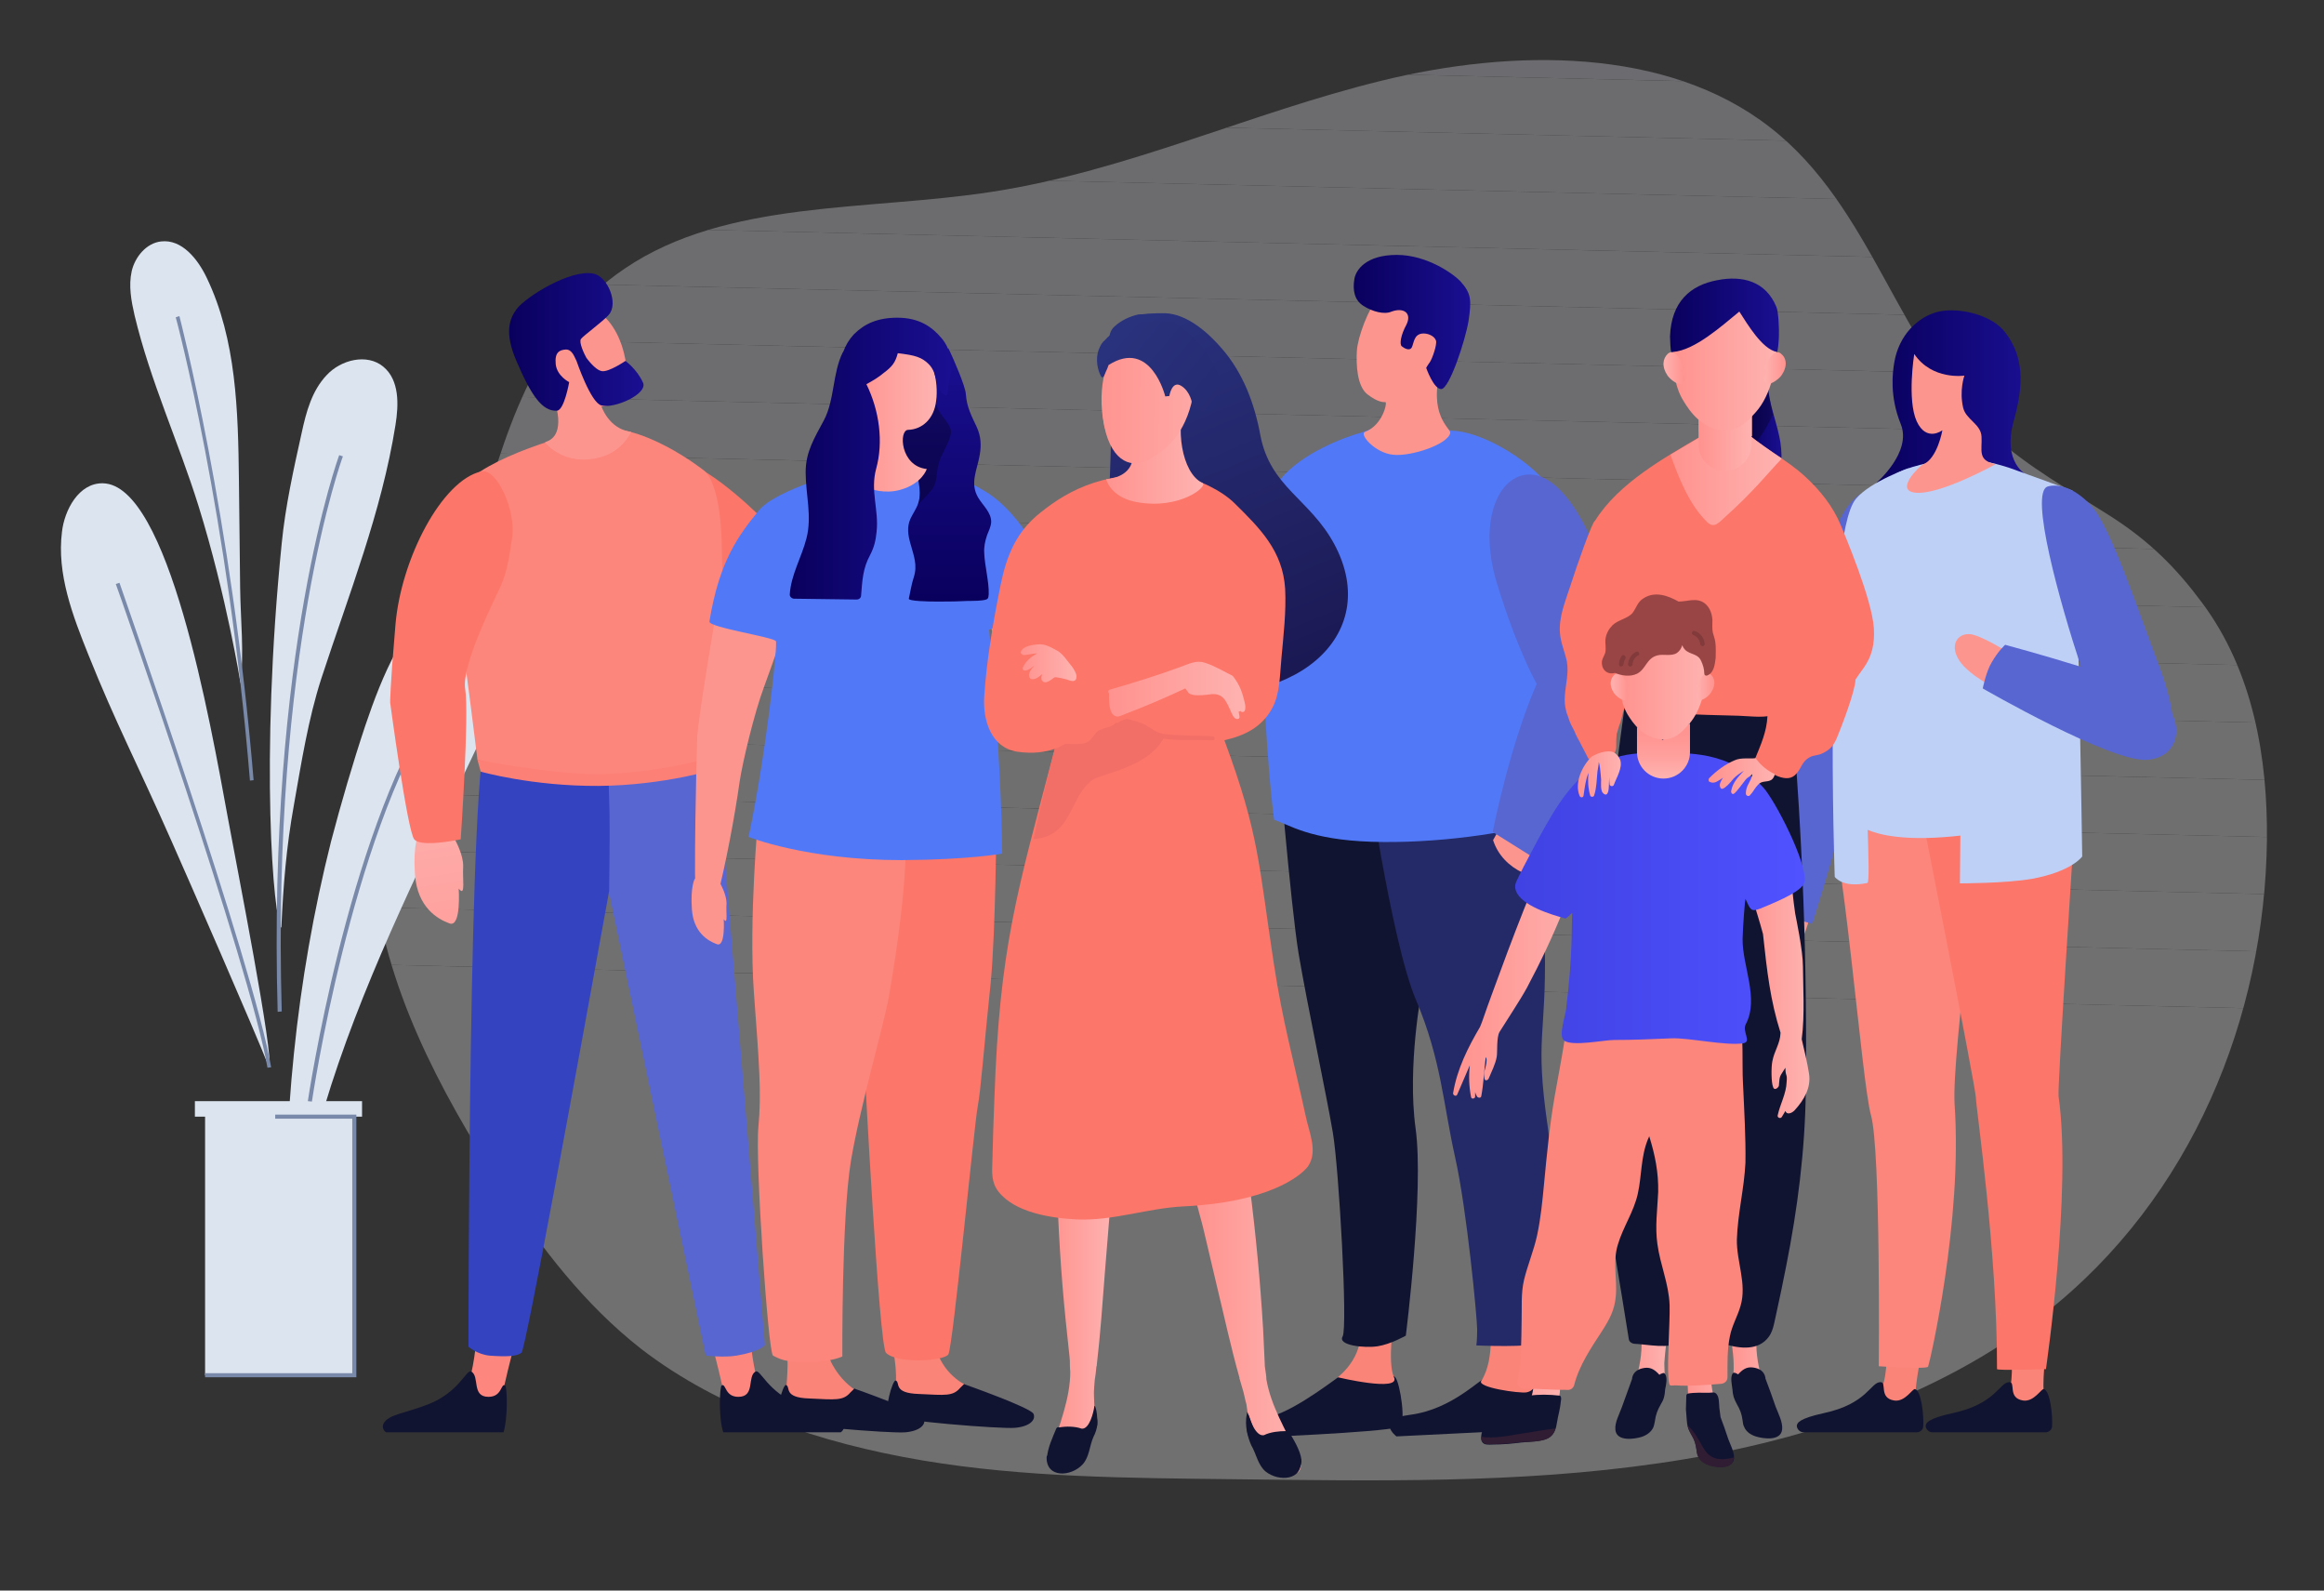 <?xml version="1.0" encoding="utf-8"?>
<!-- Generator: Adobe Illustrator 25.2.3, SVG Export Plug-In . SVG Version: 6.00 Build 0)  -->
<svg version="1.1" id="Layer_1" xmlns="http://www.w3.org/2000/svg" xmlns:xlink="http://www.w3.org/1999/xlink" x="0px" y="0px"
	 viewBox="0 0 570 390" style="enable-background:new 0 0 570 390;" xml:space="preserve">
<rect x="0" y="0" width="570" height="390" fill="#333333" stroke="none"/>
<style type="text/css">
	.st0{opacity:0.3;}
	.st1{clip-path:url(#SVGID_2_);fill:#F0EFFB;}
	.st2{clip-path:url(#SVGID_2_);fill:#F1F0FB;}
	.st3{clip-path:url(#SVGID_2_);fill:#F2F1FB;}
	.st4{clip-path:url(#SVGID_2_);fill:#F3F2FB;}
	.st5{clip-path:url(#SVGID_2_);fill:#F4F3FC;}
	.st6{clip-path:url(#SVGID_2_);fill:#F5F4FC;}
	.st7{clip-path:url(#SVGID_2_);fill:#F6F5FC;}
	.st8{clip-path:url(#SVGID_2_);fill:#F7F6FD;}
	.st9{clip-path:url(#SVGID_2_);fill:#F8F7FD;}
	.st10{clip-path:url(#SVGID_2_);fill:#F9F8FD;}
	.st11{clip-path:url(#SVGID_2_);fill:#FAF9FD;}
	.st12{clip-path:url(#SVGID_2_);fill:#FAFAFE;}
	.st13{clip-path:url(#SVGID_2_);fill:#FBFBFE;}
	.st14{clip-path:url(#SVGID_2_);fill:#FCFCFE;}
	.st15{clip-path:url(#SVGID_2_);fill:#FDFDFE;}
	.st16{clip-path:url(#SVGID_2_);fill:#FEFEFF;}
	.st17{clip-path:url(#SVGID_2_);fill:#FFFFFF;}
	.st18{fill:#DCE4EF;}
	.st19{fill:#7989AA;}
	.st20{fill:#FD877E;}
	.st21{fill:#FC7669;}
	.st22{fill:#5866D2;}
	.st23{fill:#111431;}
	.st24{fill:#3444C1;}
	.st25{fill:#FC857C;}
	.st26{fill:#FD958F;}
	.st27{fill:#FD8076;}
	.st28{fill:url(#SVGID_3_);}
	.st29{fill:url(#SVGID_4_);}
	.st30{fill:#FB8479;}
	.st31{fill:#5179F7;}
	.st32{fill:url(#SVGID_5_);}
	.st33{fill:url(#SVGID_6_);}
	.st34{fill:url(#SVGID_7_);}
	.st35{fill:#242A67;}
	.st36{fill:url(#SVGID_8_);}
	.st37{fill:url(#SVGID_9_);}
	.st38{fill:url(#SVGID_10_);}
	.st39{fill:url(#SVGID_11_);}
	.st40{fill:url(#SVGID_12_);}
	.st41{fill:#F26F68;}
	.st42{fill:url(#SVGID_13_);}
	.st43{fill:url(#SVGID_14_);}
	.st44{fill:url(#SVGID_15_);}
	.st45{fill:url(#SVGID_16_);}
	.st46{fill:url(#SVGID_17_);}
	.st47{fill:#BFD0F6;}
	.st48{fill:url(#SVGID_18_);}
	.st49{fill:url(#SVGID_19_);}
	.st50{fill:url(#SVGID_20_);}
	.st51{fill:url(#SVGID_21_);}
	.st52{fill:url(#SVGID_22_);}
	.st53{fill:url(#SVGID_23_);}
	.st54{fill:url(#SVGID_24_);}
	.st55{fill:url(#SVGID_25_);}
	.st56{fill:url(#SVGID_26_);}
	.st57{fill:url(#SVGID_27_);}
	.st58{fill:url(#SVGID_28_);}
	.st59{fill:url(#SVGID_29_);}
	.st60{fill:url(#SVGID_30_);}
	.st61{fill:#9A4545;}
	.st62{fill:#823A3A;}
	.st63{fill:url(#SVGID_31_);}
	.st64{fill:url(#SVGID_32_);}
	.st65{fill:url(#SVGID_33_);}
	.st66{fill:url(#SVGID_34_);}
	.st67{fill:url(#SVGID_35_);}
	.st68{fill:url(#SVGID_36_);}
	.st69{fill:url(#SVGID_37_);}
	.st70{fill:url(#SVGID_38_);}
	.st71{fill:#301C33;}
</style>
<g>
	<g class="st0">
		<defs>
			<path id="SVGID_1_" class="st0" d="M123.4,291.7c-1.2-1.8-2.4-3.7-3.5-5.6c-14.7-23.5-27.6-49.5-28.6-76.8
				c-0.3-7.9-0.2-17.3,2.8-24.8c2.2-5.6,6.7-10.7,9.5-16.2c6-11.9,9.6-24.6,13.2-37.3c6.8-23.6,13.7-49.9,36.5-65.2
				c25-16.9,59.4-14,90.2-18.8c32.9-5.1,63.1-19.3,95.3-27.2s70-8.3,95.3,11.4c25.4,19.7,31.2,54,54.7,75.5
				c8.7,7.9,19.2,13.7,29.2,20.1c9.3,6,15.8,12.5,22.1,21c12.6,16.9,16.1,38.2,15.9,58.2c-0.5,43.3-18.3,87.7-54.5,116.1
				c-26.3,20.6-60.4,31.8-94.8,36.7c-34.4,5-69.4,4.3-104.3,3.9c-25.5-0.3-51.1-0.4-76.1-4.6s-49.8-12.5-69.1-27.4
				C143.4,319.9,132.8,306,123.4,291.7z"/>
		</defs>
		<clipPath id="SVGID_2_">
			<use xlink:href="#SVGID_1_"  style="overflow:visible;"/>
		</clipPath>
		<polygon class="st1" points="636.1,25.1 53.4,11.5 636.1,11.5 		"/>
		<polygon class="st2" points="636.1,39.1 33.7,25.1 34.1,11.5 53.4,11.5 636.1,25.1 		"/>
		<polygon class="st3" points="636.1,53.1 33.3,39.1 33.7,25.1 636.1,39.1 		"/>
		<polygon class="st4" points="636.1,67.1 32.9,53.1 33.3,39.1 636.1,53.1 		"/>
		<polygon class="st5" points="636.1,81.1 32.5,67.1 32.9,53.1 636.1,67.1 		"/>
		<polygon class="st6" points="636.1,95.1 32.1,81.1 32.5,67.1 636.1,81.1 		"/>
		<polygon class="st7" points="636.1,109.1 31.7,95.1 32.1,81.1 636.1,95.1 		"/>
		<polygon class="st8" points="636.1,123.1 31.3,109.1 31.7,95.1 636.1,109.1 		"/>
		<polygon class="st9" points="636.1,137.1 30.9,123.1 31.3,109.1 636.1,123.1 		"/>
		<polygon class="st10" points="636.1,151.1 30.5,137 30.9,123.1 636.1,137.1 		"/>
		<polygon class="st11" points="636.1,165.1 30.1,151 30.5,137 636.1,151.1 		"/>
		<polygon class="st12" points="636.1,179.1 29.7,165 30.1,151 636.1,165.1 		"/>
		<polygon class="st13" points="636.1,193.1 29.3,179 29.7,165 636.1,179.1 		"/>
		<polygon class="st14" points="636.1,207.1 28.9,193 29.3,179 636.1,193.1 		"/>
		<polygon class="st15" points="636.1,221.1 28.5,207 28.9,193 636.1,207.1 		"/>
		<polygon class="st16" points="636.1,235.2 28.1,221 28.5,207 636.1,221.1 		"/>
		<polygon class="st17" points="636.1,249.2 27.7,235 28.1,221 636.1,235.2 		"/>
		<polygon class="st17" points="636.1,348.2 635.7,363.6 25.3,363.6 25.3,320 27.7,235 636.1,249.2 		"/>
	</g>
</g>
<g>
	<g>
		<g>
			<path class="st18" d="M74,106.1c1.1-5.1,2.5-10.3,6.1-14.1c3.5-3.8,9.9-5.4,13.9-2.1c4,3.3,3.8,9.3,3,14.3
				c-3.4,21.4-11.5,41.7-18.2,62.2c-3.2,9.9-4.9,20.7-6.7,30.9c-1.9,10.5-2.6,19.7-3.1,30.2c-1.9-2.1-5.3-40.7,0.1-94.3
				C70,124.1,72,115.1,74,106.1z"/>
			<path class="st18" d="M89.6,177.9c4.2-12.4,9.5-25.3,19.9-33.2c4-3.1,9.5-5.3,14.1-3.2c4.1,1.9,6.1,6.9,5.8,11.4
				c-0.2,4.5-2.2,8.7-4.1,12.8c-5,10.5-10,21-15,31.5c-13.1,27.7-26.4,55.6-33.8,85.4c-2.1,8.3-2.9,16.7-4.8,25
				c-3.5-0.8-1.5-19.8-1.4-23.3c0.3-8.7,0.9-17.4,1.8-26.1c1.8-17.5,4.8-34.8,9.1-51.9C83.7,196.8,86.5,187.2,89.6,177.9z"/>
			<path class="st18" d="M55.9,200.6c-4.4-24-14.6-81.9-30.7-82.1c-5.9-0.1-9.4,6.6-10,11.9c-1.3,10.3,2.6,20.5,6.5,30.2
				c6.6,16.5,12,26.7,20.4,45.7c4,9,20.1,45.8,23.9,55.4C67.3,259.2,58,212.1,55.9,200.6z"/>
			<path class="st18" d="M58.6,117.7c-0.2-16.9-0.6-34.4-7.9-49.6c-2.2-4.6-6.1-9.5-11.2-8.9c-3.6,0.4-6.4,3.8-7.2,7.3
				c-0.8,3.6-0.1,7.3,0.7,10.8c3.9,16.3,10.7,30.8,15.7,46.8c6.9,22.2,10.3,43.5,10.3,43.5c0.9-7.5,0-15.7-0.1-23.3
				C58.8,135.6,58.7,126.7,58.6,117.7z"/>
		</g>
		<polygon class="st18" points="88.8,270 67.5,270 50.3,270 47.8,270 47.8,273.8 50.3,273.8 50.3,337.2 54.9,337.2 54.9,337.2 
			86.9,337.2 86.9,273.8 88.8,273.8 		"/>
		<g>
			<polygon class="st19" points="87.4,337.7 50.3,337.7 50.3,336.7 86.4,336.7 86.4,274.3 67.5,274.3 67.5,273.3 87.4,273.3 			"/>
		</g>
		<g>
			<path class="st19" d="M61.3,191.4c-5.3-65-18-113.1-18.2-113.6l0.9-0.3c0.1,0.5,12.8,48.7,18.2,113.8L61.3,191.4z"/>
		</g>
		<g>
			<path class="st19" d="M65.6,261.8c-4.3-25.1-36.8-117.7-37.2-118.6l0.9-0.3c0.3,0.9,32.9,93.6,37.2,118.8L65.6,261.8z"/>
		</g>
		<g>
			<path class="st19" d="M68.1,248.1c-2.5-88.5,14.9-136,15.1-136.5l0.9,0.3c-0.2,0.5-17.5,47.9-15,136.1L68.1,248.1z"/>
		</g>
		<g>
			<path class="st19" d="M76.5,270.1l-1-0.1c0.1-0.6,9.6-64.5,30.6-97l0.8,0.5C86.1,205.7,76.6,269.4,76.5,270.1z"/>
		</g>
	</g>
	<g>
		<g>
			<g>
				<path class="st20" d="M209.6,112.3l8.5,2.8c0,0,3.9-6.1,3.7-9.1c-0.3-2.7-2.4-4.7-6.3-2.9C212.3,104.6,209.6,112.3,209.6,112.3z
					"/>
				<path class="st21" d="M158,128.1c-2.2-7.8,6.2-18.1,15.8-11.9c8.8,5.7,18,15.9,18,15.9s17.2-23.6,19-23.2
					c1.1,0.2,8.7,6.7,8.7,6.7s-4.5,22.9-14.8,32.6C185.3,166.7,160.8,138.4,158,128.1z"/>
				<path class="st20" d="M172.7,324c-0.1-0.3,10.7-4.8,10.7-4.8s0.5,18.4,4,23l-9.2,2.4C178.2,344.6,174.9,328.7,172.7,324z"/>
				<path class="st22" d="M142.2,184.5c1.7,0,33.1-4.2,33.1-4.2l12.3,149.5c0,0-1,1.6-7,2.6c-3,0.5-7.5,0-7.5,0L142.2,184.5z"/>
				<path class="st23" d="M177.4,351.2h28.8c0,0,1.3-0.8,0.6-2.2c-1.2-2.2-5.1-2.4-11-4.7c-7.6-3-9.3-8.7-10.5-8
					c-2.1,1.2,0,6.2-4.2,6.2c-3.4,0-3-3.4-4.1-2.8C176.5,340.1,176.2,347.7,177.4,351.2z"/>
				<path class="st20" d="M128.2,324c0.1-0.3-10.7-4.8-10.7-4.8s-0.5,18.4-4,23l9.2,2.4C122.6,344.6,125.9,328.7,128.2,324z"/>
				<path class="st23" d="M123.5,351.2H94.7c0,0-1.3-0.8-0.6-2.2c1.2-2.2,5.1-2.4,11-4.7c7.6-3,9.3-8.7,10.5-8
					c2.1,1.2,0,6.2,4.2,6.2c3.4,0,3-3.4,4.1-2.8C124.4,340.1,124.6,347.7,123.5,351.2z"/>
				<path class="st24" d="M119.6,179.7c2.7-2.2,29.3,3.9,29.3,3.9s0.4,5.7,0.6,15.9c0.1,5.2-0.1,19-0.1,19
					c-7.9,43.6-20.5,112.5-21.5,113.2c-1.2,0.9-3.7,1-7.8,0.7c-3.1-0.3-5.2-2.2-5.2-2.2S114.9,183.6,119.6,179.7z"/>
				<path class="st25" d="M117.1,186.3c0,0,16.6,5.3,32.2,4.4c20.3-1.2,27.7-5.8,27.7-5.8s0.5-37.5,0-52.4
					c-0.5-14.9-4.3-17.1-4.3-17.1s-15.8-12.7-27.7-10c-11.9,2.6-31.3,9.3-33.5,17c-2.2,7.5,0.9,32.9,1.4,33.4
					C113.5,156.4,117.1,186.3,117.1,186.3z"/>
				<path class="st26" d="M131.6,89.7c0,0-1.7-10.4,3.9-13.7c7.6-4.4,16.7,1,18.2,14.3c1.1,9.8-6.2,9.3-6.2,9.3s1.8,5.6,7.3,6.3
					c0,0-2,4.7-7.5,6.2c-8.6,2.4-13.3-3.2-13.6-3.6c-0.2-0.3,3.6-0.3,3.2-6C136.5,96.8,131.6,89.7,131.6,89.7z"/>
				<path class="st27" d="M117.1,186.3c0,0,19.9,3.9,31,3.5c16.9-0.6,28.9-4.9,28.9-4.9l-0.7,3.5c0,0-13.2,4.2-29.5,4.3
					c-16.3,0.1-28.9-3.5-28.9-3.5L117.1,186.3z"/>
				
					<linearGradient id="SVGID_3_" gradientUnits="userSpaceOnUse" x1="-1841.478" y1="-145.29" x2="-1866.202" y2="-211.363" gradientTransform="matrix(-0.874 0.487 0.487 0.874 -1423.263 1281.538)">
					<stop  offset="0" style="stop-color:#FF928E"/>
					<stop  offset="1" style="stop-color:#FEB3B1"/>
				</linearGradient>
				<path class="st28" d="M111.6,205.9c0,0,2.1,3.7,2,6.6c-0.2,2.8,0.6,7.3-0.9,5.6c-1.4-1.6-0.2-0.3-0.2-0.3s0.7,9.8-2.3,8.6
					c-3-1.1-7.8-4-8.4-11.8c-0.6-7.9,1-10.4,1-10.4L111.6,205.9z"/>
				<path class="st21" d="M118,115.6c-9.6,2.2-19.6,21.3-21,37.5c-1.4,16.2-1.3,19.2-1.3,19.2s4.2,31.4,5.9,33.5
					c1.7,2.1,11.4,0,11.4,0s2.1-30.6,1.1-36.8c-1-6.1,7.6-22.8,8.8-25.5c1.2-3,1.7-4.8,2.7-11.6C126.6,125.1,121.8,114.7,118,115.6z
					"/>
				<linearGradient id="SVGID_4_" gradientUnits="userSpaceOnUse" x1="124.896" y1="83.908" x2="157.84" y2="83.908">
					<stop  offset="0" style="stop-color:#09005D"/>
					<stop  offset="1" style="stop-color:#1A0F91"/>
				</linearGradient>
				<path class="st29" d="M157.7,93.8c-1.5-3.3-4.3-5.3-4.3-5.3s-4.1,2.8-5.8,2.5c-1.7-0.3-3.8-3.3-3.8-3.3
					c-0.5-0.9-1.9-3.8-1.3-4.6c0.6-0.8,5.4-4.3,6.8-5.9c2.5-2.8-0.3-9.4-3.7-10.1c-5.7-1.2-16.8,5.8-18.9,8.7
					c-1.7,2.3-3.1,5.7,0,12.8c3.6,8.4,6.3,12.3,9.9,12.1c1.8-0.1,3-7,3-7s-3-1.5-3.3-4.4c-0.3-3,1-3.5,2.5-3.6
					c1.6,0,2.1,1.9,2.6,2.8l0,0c0,0,3.5,10.3,6.1,10.9C150.6,100.3,159,96.6,157.7,93.8z"/>
			</g>
		</g>
		<g>
			<path class="st20" d="M255.6,140.5c0,0.6,6.6,8.7,6.9,24.8c0.3,16.1-7.7,13.3-11.6,10.2c-3.9-3-9.3-28.1-9.3-28.1L255.6,140.5z"
				/>
			<path class="st30" d="M204,306.4c0,0-3.8,20.9,0.1,28.1c3.9,7.2,10.2,8.4,10.2,8.4s-3.3,2.2-8.3,2.5c-5,0.3-12.5-0.3-13-2.2
				c-0.6-1.9,0.6-6.1,0-13.3c-0.6-7.2-4.7-21.9-4.2-25.2C189.4,301.4,204,306.4,204,306.4z"/>
			<path class="st30" d="M227.6,305.7l-11.8,0c-1.5,10.1,5.4,27.1,3.7,34.8c-1.7,7.7,16.3,2.2,16.3,2.2l0.7-3.3
				c0,0-6.6-3.1-7.5-11.6c-0.5-4.8,0.9-20,1.7-21.7C231.5,304.4,227.6,305.7,227.6,305.7z"/>
			<path class="st21" d="M244.4,201.2c0,0-31.5,6.9-32.1,8.6c-0.6,1.7-0.2,52.9-0.2,52.9s3.5,67.3,5.2,69c2.6,2.7,14.1,2.1,15.3,0.4
				c1.1-1.7,6.4-56.7,7.2-60.8c0.8-4.2,1.4-13.3,3.2-30.5C244.2,228.3,244.4,201.2,244.4,201.2z"/>
			<path class="st25" d="M222,204l-36-4.2c0,0-2.4,25.8-1.1,43.5c1.3,17.5,1.9,24.8,1.1,33.1c-0.8,8.3,2.4,55.4,3.6,56
				c2.8,1.5,4.1,1.5,9.1,1.5c5.4,0,7.9-1.3,7.9-1.3s-0.2-33.8,2.1-47.9c2.2-13.2,7.9-32.6,9.3-40.2C223.3,214,222,204,222,204z"/>
			<path class="st26" d="M192.4,154.2l-16.6-5c0,0-4.5,26.2-4.8,31.5c-0.2,5.3-0.9,36.6-0.3,40.3c0.5,2.8,3.3,5.8,5.3-1.4
				c1.9-7.3,4.2-19.3,5.4-27.9c0.7-4.7,3.6-16.9,6-23.3C189.8,161.9,192.4,154.2,192.4,154.2z"/>
			<path class="st31" d="M260.4,147.9l-17.8,6.5c0,0,3,31.1,3.2,54.9c0,0-7.9,1.5-24.6,1.6c-23.5,0-37.6-5.7-37.6-5.7
				c4.2-19.5,7.2-47.2,6.7-48c-0.7-1-16.6-3.4-16.3-4.8c2.4-14.8,7.1-21.1,12.1-27.2c4.2-5.2,22-10.1,25.3-10.5
				c10.8-1.3,19.6,1.2,19.6,1.2s4.4,0.8,10.5,4.5C251.1,126,258.2,141,260.4,147.9z"/>
			<path class="st26" d="M275.5,138.6c3.1-2.4,6.4-3,3.7,6.4c-4.1,14.2-13.5,29.5-18.8,32.1c-3.5,1.7-9.9,2.5-10.7-4.1
				C248.4,163.1,267.9,144.7,275.5,138.6z"/>
			<linearGradient id="SVGID_5_" gradientUnits="userSpaceOnUse" x1="231.637" y1="147.5" x2="231.637" y2="85.453">
				<stop  offset="0" style="stop-color:#09005D"/>
				<stop  offset="1" style="stop-color:#1A0F91"/>
			</linearGradient>
			<path class="st32" d="M242.1,131.2c0.4-1,0.9-2,1-3.1c0.1-2.4-2-4.1-3.2-6.1c-2.1-3.6-0.2-6.8,0.4-10.5c0.4-2.3,0.3-4.5-0.7-6.7
				c-1.3-2.8-2.5-5-2.7-8.1c-0.1-2-3.1-8.8-4-10.7c-0.9-1.9,0.2,1.2-2.1,0.6c-2.3-0.6-3,0.3-3.8,2c-2.7,5.2-6,9.3-6.1,14.9
				c0,0.1-0.5,2.8-0.4,2.9c-1.3,3.9,4.1,7.6,4.8,11.6c0.3,1.8,0.5,3.7-0.1,5.4c-0.4,1.3-1.3,2.5-1.9,3.8c-0.9,2-0.6,4,0,6.1
				c0.8,2.9,1.8,5.3,0.8,8.3c-0.5,1.5-0.8,3.4-1.2,5.2c-0.1,0.6,4.8,0.7,6.7,0.7c1.8,0,4.6,0,6.4-0.1c1.4-0.1,3.6,0,4.9-0.2
				c1.5-0.2,1.5-0.4,1.6-1.5c0.1-3-1-7.1-1.1-10.1C241.3,134.1,241.6,132.7,242.1,131.2z"/>
			<path class="st0" d="M228.9,99.2C228.9,99.2,228.8,99.2,228.9,99.2c-3.3,2.2-6.8,2.8-8.7,5.9c0,0-1.2,2,0.6,5.6
				c1.9,4.5,3.7,3.5,4.5,7.5c0.3,1.7,0.5,3.6-0.1,5.4c1.2-1.1,2.4-2.3,3.4-3.6c1.4-2,1-4.1,1.6-6.3c0.7-2.5,2.4-4.6,3-7.2
				c0.6-2.3-3-4.7-3.4-7C229.7,98.8,229.1,98.9,228.9,99.2z"/>
			<path class="st23" d="M236.5,339.4c0,0,16.5,5.8,17,7.3c0.6,1.5-1,3.1-4.6,3.4c-3.6,0.3-28.6-1.7-30.9-3
				c-1.3-0.8,0.9-8.9,1.7-8.6c1.2,0.5-0.8,3.1,5.7,3.3c6.5,0.3,8.3,0.6,10.1-1.5C237.1,338.7,236.5,339.4,236.5,339.4z"/>
			<linearGradient id="SVGID_6_" gradientUnits="userSpaceOnUse" x1="208.24" y1="103.282" x2="229.736" y2="103.282">
				<stop  offset="0" style="stop-color:#FF928E"/>
				<stop  offset="1" style="stop-color:#FEB3B1"/>
			</linearGradient>
			<path class="st33" d="M227.6,87.5c0.7,0.2,2.7,5.9,2,10.8c-0.5,4.4-3.4,7-6.9,7.1c-2.3,0.1-1.9,8.9,4.6,9.6c0,0-1.1,3.6-6.5,5.1
				c-7.1,2-14.4-3.5-12.1-5c2.8-1.8,2.5-6.4,2.5-6.4c0.1,0,2.7,0.1,2.7,0.1c0.6-0.5-0.4-7.9-2.9-10.8c-3.5-4,5-12,5-12
				C216.7,86,226.9,87.3,227.6,87.5z"/>
			<path class="st23" d="M209.6,340.5c0,0,16.5,5.8,17,7.3c0.6,1.5-1,3.1-4.6,3.4c-3.6,0.3-28.6-1.7-30.9-3
				c-1.3-0.8,0.9-8.9,1.7-8.6c1.2,0.5-0.8,3.1,5.7,3.3c6.5,0.3,8.3,0.6,10.1-1.5C210.2,339.8,209.6,340.5,209.6,340.5z"/>
			<linearGradient id="SVGID_7_" gradientUnits="userSpaceOnUse" x1="193.806" y1="112.487" x2="233.368" y2="112.487">
				<stop  offset="0" style="stop-color:#09005D"/>
				<stop  offset="1" style="stop-color:#1A0F91"/>
			</linearGradient>
			<path class="st34" d="M231,83c-2.4-2.9-5.6-5.1-10.9-5.1c-4.9,0-8.1,1.5-10.7,4.1c-1.2,1.3-2,2.7-2.6,4.3c0,0,0,0-0.1,0.1
				c-2.5,5-2,11.7-4.6,16.6c-2.4,4.5-4.5,7.8-4.5,12.8c0,5.4,1.6,10.8,0.2,16.2c-1.2,4.7-3.8,8.9-4.1,13.8c0,0.5,0.5,1,1.1,1
				c5.1,0.1,10.2,0.1,15.3,0.2c0.6,0,1.1-0.4,1.1-1c0.3-3.6,0.4-6.6,2.2-9.9c1-1.9,1.4-3.6,1.6-5.7c0.6-5.4-1.6-10-0.1-15.5
				c1.8-6.5,0.8-14.2-2.4-20.7c1.5-0.8,3-1.7,4.3-2.8c2-1.5,2.8-2.5,3.4-4.8c4.3,0.5,5.9,1,7.6,2.7c2.5,2.5,1.2,6,4.2,7.7
				c0.4,0.2,0.6-2.1,0.6-2.6C233.7,90.6,233.7,86.2,231,83z"/>
			<path class="st26" d="M176.7,216.7c0,0,1.5,2.7,1.5,4.8c-0.2,2,0.4,5.3-0.6,4c-1-1.1-0.1-0.2-0.1-0.2s0.5,7.1-1.7,6.2
				c-2.2-0.8-5.7-2.9-6.1-8.5c-0.4-5.7,0.7-7.5,0.7-7.5L176.7,216.7z"/>
			<path class="st26" d="M272.6,142.5c0,0,0.1-3.1,1.3-4.8c1.2-1.6,2.5-4.7,2.7-3.1c0.2,1.5,0,0.3,0,0.3s3.4-6.2,4.8-4.3
				c1.4,1.9,3.2,5.5,0.5,10.5s-4.6,5.9-4.6,5.9L272.6,142.5z"/>
		</g>
		<g>
			<path class="st26" d="M266.2,146.6l-3.5,8.3c0,0-7.2-1-9.3-3.2c-1.8-1.9-2-4.9,1.9-6.7C258.7,143.7,266.2,146.6,266.2,146.6z"/>
			<path class="st24" d="M312.9,119.9c-10.2,12.7-18.2,25.5-18.2,25.5l-31.8-0.8l-2.4,13.5c0,0,35.9,15.3,45.7,11.7
				c3.9-1.4,14.3-8.1,23.9-22.7c9.5-14.5,8.3-21.9,2.7-29.1C327.4,111.1,318,113.4,312.9,119.9z"/>
			<path class="st23" d="M342.2,337.7c1.2,1.3,2.8,11.7,1,12.2c-5,1.4-36.6,2.6-36.6,2.6s-2.2-4.9,3.1-4.9c5.3,0,15.7-7.9,19.2-10.4
				C331.7,335.1,341,336.4,342.2,337.7z"/>
			<path class="st23" d="M376.5,337.6c0,0-7.1-1.3-11.2-0.3c-2.3,0.6-8.9,8.2-19.4,9.6c-8.9,1.1-3.4,5.3-3.4,5.3l34.6-1.7
				C377.2,350.5,379.4,346.1,376.5,337.6z"/>
			<path class="st30" d="M341.9,323.1c0,0-1.7,11,0,14.6c1.7,3.7-13.8,0-13.8,0s8-5.9,4.8-14.6C329.7,314.4,341.9,323.1,341.9,323.1
				z"/>
			<path class="st23" d="M348.9,187.7l-35.6-5.2c0,0,3.2,39,5.2,51.3c2.1,12.4,6.9,35,8.4,43.9c1.5,8.8,3.7,47.8,2.4,50
				c-1.3,2.2,5.4,2.9,8.6,2.4c3.2-0.5,6.9-2.6,6.9-2.6s4.5-35.6,2.4-50.8c-2.1-15.2,1.5-33.9,1.5-33.9V187.7z"/>
			<path class="st30" d="M375.1,323.1h-9.8c0,0,1.6,10-2,15.5c-1.1,1.6,9.4,3.1,11.1,2.8c2.5-0.5,2.1-2.8,2.1-2.8
				S374,329.8,375.1,323.1z"/>
			<path class="st35" d="M374.6,182.4c-0.7,0.7-39.7,2.8-39.8,2.8c-0.1,0,6.3,45.4,12.5,60c6.2,14.6,6.7,25.7,9.6,38.6
				s5.4,39.5,5.4,42.2c0,2.6-0.2,3.9-0.2,3.9s13.9,0.6,15.4-0.7c1.5-1.3,5.2-30.9,2.1-53c-3.2-22.1-0.3-21.9-0.7-44
				c-0.4-22.1,0-45.5,0-45.5L374.6,182.4z"/>
			<path class="st31" d="M336.4,206.4c-15.4-0.5-20.4-4.3-23.9-5.4c-2-14.6-6.1-73.8,1.5-83.4c5.1-6.4,15.7-10.4,19.8-11.5l12.1-4.5
				l10,4c7,0,18.7,6.7,23.9,13.5c4.9,6.4,1.2,71.7,1,81.9C369.8,204.4,351.9,206.9,336.4,206.4z"/>
			<path class="st26" d="M355.7,79.4c0,0-1.1-6.7-5.9-8.3c-4.8-1.6-9-1.3-11.6,1.6c-2.6,2.9-5.2,10-5.4,13.3
				c-0.2,3.3,0,8.7,2.6,10.7c2.6,2,3.9,1.9,4.4,1.9c0.5,0-0.6,5.6-5,7.3c-1.5,0.6,2.5,5.2,6.9,5.6c4.4,0.5,13.6-2.6,14-5.4
				c0.1-1.1-5.6-4.3-2.2-16.2C356,80.9,355.7,79.4,355.7,79.4z"/>
			<linearGradient id="SVGID_8_" gradientUnits="userSpaceOnUse" x1="331.943" y1="78.986" x2="360.616" y2="78.986">
				<stop  offset="0" style="stop-color:#09005D"/>
				<stop  offset="1" style="stop-color:#1A0F91"/>
			</linearGradient>
			<path class="st36" d="M344.9,79.7c-1.3,2.4-1.7,4.7-1.1,5.2c0.6,0.5,2,1.3,2.5,0.2c0.5-1.1,0.5-3,2.4-3.3
				c1.3-0.2,3.1,0.5,3.5,1.7c0.3,1-0.9,4.4-1.5,5.3c-0.6,0.8-0.9,1.4-0.9,1.4s1.8,5.2,3.7,5.2c2-0.1,5.9-11.9,6.7-16.8
				c0.7-4.9,0.7-6.6-1.9-9.5c-1.6-1.8-8.2-6.6-15.7-6.6c-7.6,0-10,3.7-10.4,5.8c-0.5,2.9,0,5.3,2.2,6.7c2.2,1.4,5.1,2.2,6.9,1.4
				C344.3,75.3,346.4,76.8,344.9,79.7z"/>
			<path class="st26" d="M366.2,206c1.8-3.4,4.2-6.4,4.2-6.4l9.1,5.7c0,0-3,5.3-6,8.7C370.1,212.4,367.4,209.7,366.2,206z"/>
			<path class="st22" d="M376.1,116.4c9.6,1.2,19.7,22.3,22,48.1c2.3,25.8-21.3,46.2-21.3,46.2l-10.7-6.7c0,0,4.1-21.1,10.8-36.3
				c0,0-4.8-8.4-9.7-24.5C362.2,127.2,367.9,115.4,376.1,116.4z"/>
		</g>
		<g>
			
				<linearGradient id="SVGID_9_" gradientUnits="userSpaceOnUse" x1="340.227" y1="78.234" x2="260.741" y2="199.911" gradientTransform="matrix(-0.984 -0.179 -0.179 0.984 614.674 55.493)">
				<stop  offset="0" style="stop-color:#2B3582"/>
				<stop  offset="1" style="stop-color:#150E42"/>
			</linearGradient>
			<path class="st37" d="M281.7,76.9c1.4-0.1,2.7-0.1,4.1-0.1c5.4,0.2,10.6,4.8,14,8.8c5.1,5.9,7.9,13.4,9.3,21
				c2.4,12.9,12.2,15.7,18.2,26.9c12,22.5-10.1,41.5-42.6,35.8c-3.3-0.6-24.7-7.3-17.4-22c2.3-4.6,3.1-10.1,3.7-15.2
				c0.9-6.8,1.2-13.7,1.4-20.5c0.2-6.4,0.1-12.9,0-19.3c-0.1-2.1-0.1-4.3-0.2-6.4c-0.1-2.1-0.6-4.2,1.1-5.8c1.6-1.5,3.7-2.5,5.9-3
				C280,77.1,280.8,77,281.7,76.9z"/>
			<path class="st23" d="M268.2,346.2c-0.3-0.3-0.8-0.1-0.9,0.2c-0.5,1.6-0.1,3.4-0.8,4.9c-0.4,1-1.1,1.7-1.4,2.8
				c-0.1,0.4,0.2,0.6,0.5,0.7c0,0.1-0.1,0.2-0.1,0.3c-0.3,0-0.7,0.1-0.7,0.5c0,0.5-0.1,1-0.3,1.4c0,0-0.1,0.1-0.1,0.1
				c-1,1.4-3.3,1.4-4.9,1.5c-0.3,0-0.5,0.2-0.6,0.6c0,0,0,0.1,0,0.1c-0.6-0.5-1.2-1.2-1.1-2c0-0.7-1.1-0.7-1.1,0
				c-0.1,5.2,6,4.8,8.8,1.8c1.7-1.8,1.7-4.6,2.7-6.8C269.1,350.6,269.8,347.8,268.2,346.2z"/>
			<g>
				<linearGradient id="SVGID_10_" gradientUnits="userSpaceOnUse" x1="257.366" y1="322.512" x2="272.79" y2="322.512">
					<stop  offset="0" style="stop-color:#FF928E"/>
					<stop  offset="1" style="stop-color:#FEB3B1"/>
				</linearGradient>
				<path class="st38" d="M271.7,285.3c-3.6-0.8-8.2,0.8-11.5,1.8c-0.5,0.1-0.8,0.6-0.8,1c-0.1,0.2-0.2,0.4-0.2,0.7
					c0.3,11.7,1,23.5,2.2,35.2c0.3,2.8,0.6,5.7,0.9,8.5c0,0.3,0.1,0.8,0.1,1.2c0,0,0,0,0,0c0,0,0,0,0,0c0,0.8,0,1.8,0.1,2.6
					c0,6.7-2.7,12.9-4.5,19.3c-0.3,1.2-1.1,3.2,0.2,4.1c1.2,0.8,4.2-0.1,5.3-0.7c2.6-1.3,1.4-3.3,2.6-5.6c0.6-1.1,1.4-1.9,1.8-3.1
					c0.4-1.1,0.4-2.3,0.5-3.4c0.1-1.7-0.1-3.8-0.1-5.5c0-0.6,0.1-1.7,0.2-3c0.2-1.1,0.3-2.1,0.4-3.2c0-0.1,0-0.2,0.1-0.3
					c0-0.1,0-0.2,0-0.2c0.9-7.6,1.4-15.2,2-22.8c0.4-4.9,0.8-9.8,1.2-14.8c0.3-3.5,1.2-7.6,0.4-11
					C272.4,285.7,272.1,285.4,271.7,285.3z"/>
				<linearGradient id="SVGID_11_" gradientUnits="userSpaceOnUse" x1="292.863" y1="324.867" x2="319.052" y2="324.867">
					<stop  offset="0" style="stop-color:#FF928E"/>
					<stop  offset="1" style="stop-color:#FEB3B1"/>
				</linearGradient>
				<path class="st39" d="M318.1,356.5c-2.8-6-6.4-11.8-7.5-18.3c0-0.9-0.2-1.8-0.3-2.6c0,0,0,0,0,0c0,0,0,0,0,0
					c-0.1-0.5-0.1-0.9-0.1-1.2c-0.1-2.8-0.3-5.7-0.4-8.5c-0.7-11.7-1.8-23.4-3.3-35.1c0-0.3-0.2-0.5-0.3-0.6
					c-0.1-0.4-0.4-0.8-0.9-0.8c-3.5-0.4-8.3-1.3-11.7,0c-0.3,0.1-0.6,0.5-0.6,0.9c-0.2,3.5,1.3,7.4,2.1,10.8
					c1.1,4.8,2.3,9.6,3.4,14.4c1.8,7.4,3.4,14.9,5.5,22.3c0,0.1,0,0.1,0,0.2c0,0.1,0.1,0.2,0.1,0.3c0.3,1,0.6,2.1,0.9,3.1
					c0.3,1.2,0.5,2.3,0.7,2.9c0.3,1.7,0.4,3.8,0.8,5.5c0.2,1.1,0.5,2.3,1,3.3c0.6,1.1,1.5,1.8,2.2,2.8c1.6,2,0.7,4.2,3.4,5.1
					c1.2,0.4,4.3,0.8,5.4-0.1C319.7,359.5,318.6,357.6,318.1,356.5z"/>
			</g>
			<path class="st21" d="M320.3,273.9c-3.1-14.3-5.7-23.3-7.9-37.8c-3.7-24.2-3.5-31.4-12.1-54.6c4.9-1.1,9.3-3.2,11.8-8
				c1.9-3.6,1.8-8.2,2.2-12.2c0.5-5.6,1.2-11.4,0.9-17c-0.6-9.2-6.1-14.7-12.4-20.9c-3.1-3.1-9.2-6.1-13.6-6.6
				c-17.4-2-26.9,3.2-33.9,8.8c-6,4.7-8.4,10.5-9.9,17.9c-1.8,8.9-3.4,18.2-4,27.2c-0.4,6.1,1.8,12.6,8,13.6
				c3.9,0.6,7.1,0.1,9.3-0.7c-9.4,35.7-13.5,48.7-14.8,85.5c-0.2,5.2-0.4,10.4-0.5,15.6c-0.1,2.7-0.3,5.2,1.5,7.5
				c4.1,5.2,13.1,6.5,19.2,6.8c8.9,0.4,17.5-2.8,26.3-3.2c20.5-1,28.5-7.3,30.4-9.8C323.3,282.4,321.1,277.7,320.3,273.9z"/>
			<path class="st23" d="M267.6,351.3c0.6-1,1.3-0.7,1.5-1.8c0.1-0.7,0-2.7-0.2-3.6c-0.1-0.5-0.4-1.6-0.5-1
				c-0.2,1.4-1.2,5.6-3.1,5.4c-1.7-0.6-3.9-0.6-5.5-0.3c-0.2-0.1-0.5-0.1-0.7,0.2c-0.9,2.2-2.2,4.9-2.3,7.3c0,1.7,1.4,2.8,3,3
				c4.4,0.5,6.8-3.9,7.4-7.6C267.3,352.3,267.5,351.8,267.6,351.3z"/>
			<path class="st23" d="M305.8,346.8c0.1-0.4,0-0.8,0.2-0.4c0.7,1.5,1.8,5.3,2.7,6.7c0.5,0.9,1.3,1.6,1.7,2.6
				c0.2,0.4-0.1,0.6-0.4,0.7c0,0.1,0.1,0.2,0.1,0.3c0.3-0.1,0.7,0,0.7,0.4c0.1,0.5,0.3,0.9,0.5,1.4c0,0,0.1,0.1,0.1,0.1
				c1.1,1.3,3.5,1,5,0.9c0.3,0,0.6,0.2,0.6,0.5c0,0,0,0.1,0,0.1c0.6-0.6,1-1.4,0.9-2.1c-0.1-0.7,1-0.8,1.1-0.1
				c0.7,5.1-5.4,5.5-8.6,2.9c-1.9-1.6-2.3-4.4-3.5-6.4C306.1,352.6,305.2,349.6,305.8,346.8z"/>
			<path class="st23" d="M307.7,353.2c-0.7-0.9-1.4-0.6-1.7-1.6c-0.2-0.7-0.3-2.7-0.2-3.6c0.1-0.5,0.2-1.6,0.4-1.1
				c0.4,1.3,1.8,5.4,3.8,5c1.6-0.8,3.8-1,5.4-1c0.2-0.1,0.5-0.2,0.7,0.1c1.2,2,2.8,4.6,3.1,6.9c0.2,1.7-1.1,2.9-2.6,3.3
				c-4.3,1-7.2-3.1-8.2-6.7C308.1,354.2,307.9,353.7,307.7,353.2z"/>
			<linearGradient id="SVGID_12_" gradientUnits="userSpaceOnUse" x1="271.624" y1="169.205" x2="305.405" y2="169.205">
				<stop  offset="0" style="stop-color:#FF928E"/>
				<stop  offset="1" style="stop-color:#FEB3B1"/>
			</linearGradient>
			<path class="st40" d="M304.9,170.8c-0.5-1.9-1.3-3.5-2.5-5c0,0,0,0,0,0c0,0-0.1-0.1-0.1-0.1c0,0,0,0,0,0c0,0,0,0,0,0
				c-2.2-1.1-4.5-2.5-6.8-3.2c-2.1-0.7-3.9,0.3-5.9,1c-5.7,2.1-11.5,3.9-17.4,5.6c-0.4,0.1-0.5,0.6-0.2,0.9c0,1.4-0.1,4.3,1.1,5.3
				c0.9,0.8,1.7,0.2,2.8-0.2c5-1.9,9.9-4,14.8-6.3c0.3,0.3,0.7,1,0.9,1.2c0.3,0.2,0.7,0.3,1.1,0.4c1.4,0.2,3,0,4.5-0.2
				c0,0,0.1,0,0.1,0c1.4-0.1,2.4,0.4,3.2,1.5c0.4,0.6,0.8,1.4,1.1,2.1c0.4,0.8,0.9,2.6,1.9,2.5c0.4,0,0.6-0.3,0.5-0.7
				c-0.1-0.3-0.1-0.7-0.2-1.1c0.2,0,0.3-0.1,0.4-0.2c0.2,0.3,0.5,0.4,0.9,0.2C305.9,173.8,305.1,171.6,304.9,170.8z"/>
			<path class="st41" d="M273.5,177.4c-1.3,1.3-3.4,0.9-4.6,2.2c-0.9,1-1.3,2.2-2.8,2.6c-1.4,0.4-3.3,0.2-4.7,0.2
				c-0.7,0-0.7,1.1,0,1.1c2.1-0.1,5.7,0.5,7.3-1.3c1.1-1.2,1-2.1,2.8-2.7c1.1-0.3,1.9-0.5,2.7-1.4
				C274.8,177.7,274,176.9,273.5,177.4z"/>
			<path class="st41" d="M297.4,180.5c-3.9-0.1-7.8-0.1-11.7-0.5c-2.1-0.2-3.2-1.4-4.9-2.3c-1.3-0.7-2.8-1-4.3-1.4
				c-0.7-0.2-1,0.9-0.3,1.1c2,0.5,3.7,1,5.4,2.2c1.1,0.7,1.9,1.2,3.2,1.4c4,0.7,8.4,0.4,12.5,0.5
				C298.1,181.7,298.1,180.6,297.4,180.5z"/>
			<linearGradient id="SVGID_13_" gradientUnits="userSpaceOnUse" x1="250.423" y1="162.643" x2="264.087" y2="162.643">
				<stop  offset="0" style="stop-color:#FF928E"/>
				<stop  offset="1" style="stop-color:#FEB3B1"/>
			</linearGradient>
			<path class="st42" d="M262.9,163.4c-0.4-0.5-0.8-1-1.2-1.5c-0.6-0.9-1.8-2.1-2.3-2.3c-1.5-0.8-3-1.8-4.9-1.6
				c-1.1,0.1-3.7,0.4-4.1,1.8c-0.1,0.2,0,0.4,0.1,0.5c0.5,0.5,0.9,0.3,1.6,0.2c0.8-0.1,1.6-0.3,2.3-0.3c-1.5,0.8-2.8,1.9-3.5,3.4
				c-0.2,0.5,0.1,0.9,0.6,0.8c0.9-0.1,1.5-0.7,2.2-1.2c-0.7,0.8-1.6,1.8-1.2,2.9c0.1,0.2,0.2,0.3,0.4,0.4c0.9,0.2,1.8-0.4,2.7-1.2
				c-0.2,0.6-0.3,1.2,0,1.6c0.8,1.1,2.4-0.4,3-0.8c0.3-0.2,2.9,0.4,3.9,0.8c0.7,0.2,1.4,0.1,1.5-0.7
				C264.2,165.3,263.4,164.1,262.9,163.4z"/>
			<path class="st41" d="M276.2,176.4c-1.9-0.1-7.6,5.3-9.3,5.8c-0.7,0.9-3.8,0-5.3,0.3c-1.8,0.3-1.1,0.6-2.9,1.1
				c-1.8,7-3.8,15.4-5.2,22.2l0-0.1c2.2-0.1,4.3-0.7,6.2-2.5c3.5-3.4,4.2-9.1,8.3-12c2.1-1.5,14.5-3.2,17.7-10.9
				C281.9,180.2,279.9,176.7,276.2,176.4z"/>
			<linearGradient id="SVGID_14_" gradientUnits="userSpaceOnUse" x1="270.396" y1="104.569" x2="295.205" y2="104.569">
				<stop  offset="0" style="stop-color:#FF928E"/>
				<stop  offset="1" style="stop-color:#FEB3B1"/>
			</linearGradient>
			<path class="st43" d="M281.6,85.6c7.5-0.3,12.5,5.5,9.4,12.4c-2.9,6.5-1.2,18,3.9,20.4c1.6,0.7-5.4,6.7-16.2,4.7
				c-6.4-1.2-7.4-5.6-7.4-5.6s5.8-0.2,6.5-4.9c0.2-1-4.1,2.2-6.7-7.3C269,97.6,271.5,86,281.6,85.6z"/>
			
				<linearGradient id="SVGID_15_" gradientUnits="userSpaceOnUse" x1="-4385.313" y1="1849.228" x2="-4353.392" y2="1870.911" gradientTransform="matrix(0.835 -0.551 0.551 0.835 2910.133 -3860.311)">
				<stop  offset="0" style="stop-color:#FF928E"/>
				<stop  offset="1" style="stop-color:#FEB3B1"/>
			</linearGradient>
			<path class="st44" d="M273,86.3c0,0-4,5.9-2.5,16.3c1.5,10.4,6.7,12.2,10.5,10.4c3.8-1.8,9-5.3,11.2-14.1
				C294.4,90.2,278.3,78.9,273,86.3z"/>
			
				<linearGradient id="SVGID_16_" gradientUnits="userSpaceOnUse" x1="1120.444" y1="-711.532" x2="1031.041" y2="-574.674" gradientTransform="matrix(-0.955 0.295 0.295 0.955 1545.052 422.173)">
				<stop  offset="0" style="stop-color:#2B3582"/>
				<stop  offset="1" style="stop-color:#150E42"/>
			</linearGradient>
			<path class="st45" d="M285.8,97.2c0,0-3.5-14.3-13.9-7.7c-0.2,0.6-0.4,1.1-0.7,1.7c-0.3,0.7-0.7,2.1-1.3,0.8
				c-1-2.1-1.2-4.9-0.1-7c0.3-0.6,0.6-1.1,1.1-1.5c2-2.3,4.9-3.7,7.9-4.3c2.6-0.5,5.3-0.5,8-0.3c1.3,0.1,1.7,0.3,2.7,1.1
				c0.9,0.8,1.9,1.6,2.8,2.5c2.8,2.6,5.5,5.7,6.4,9.5c0.5,1.9,0.4,3.8-0.1,5.7c-1.8,6.9-6.2,1.3-6.2,1.3s-0.4-3-2.7-4.4
				c-2.3-1.4-2.9,2.5-2.9,2.5L285.8,97.2z"/>
		</g>
		<g>
			<path class="st30" d="M471.7,329.8l-8.7-1.3c-0.3,11.9-1.7,11.8-1.7,11.8l0.1,2.8l8.5,2C469.4,342.4,470.1,337.3,471.7,329.8z"/>
			<path class="st23" d="M442.4,351.2h27.7c0.9,0,1.6-0.7,1.6-1.5c0.2-2.7-0.5-8.7-2-9.1c-0.6-0.2-2.4,3.2-5.1,2.8
				c-3.9-0.6-1.7-4.6-3.4-4.5c-2.4,0-3.2,5.3-13.9,7.6c-6,1.3-6.6,2.4-6.6,3.2C440.8,350.5,441.5,351.2,442.4,351.2z"/>
			<path class="st30" d="M501.8,331.1l-8.5-0.5c0.6,10.1-0.7,10.1-0.7,10.1l0.4,2.7l8.7,1.2C501,342.3,501,337.8,501.8,331.1z"/>
			<path class="st23" d="M474,351.2h27.7c0.9,0,1.6-0.7,1.6-1.5c0.2-2.7-0.5-8.7-2-9.1c-0.6-0.2-2.4,3.2-5.1,2.8
				c-3.9-0.6-1.7-4.6-3.4-4.5c-2.4,0-3.2,5.3-13.9,7.6c-6,1.3-6.6,2.4-6.6,3.2C472.4,350.5,473.1,351.2,474,351.2z"/>
			<linearGradient id="SVGID_17_" gradientUnits="userSpaceOnUse" x1="460.3" y1="100.676" x2="497.808" y2="100.676">
				<stop  offset="0" style="stop-color:#09005D"/>
				<stop  offset="1" style="stop-color:#1A0F91"/>
			</linearGradient>
			<path class="st46" d="M482.3,124.9c8.7-2.7,15.5-8,15.5-8c-1.1-0.5-6.7-3.6-3.9-13.7c2.5-8.9,2.5-15.8-2.1-21.7
				c-3.2-4.3-11.2-6.2-16.3-5.1c-5.1,1.2-9.8,5.8-10.9,12.5c-0.4,2.4-1.2,8.2,1.6,15.1c2.8,6.9-6,14.4-6,14.4
				S473.6,127.6,482.3,124.9z"/>
			<path class="st25" d="M447.4,194.7l39.6,3.2c0,0-8.4,60.7-7.6,72.9c2,28.6-6.1,63.3-6.5,64.3c-0.3,0.7-12.1-0.1-12.1-0.1
				s0.5-52.8-1.9-61.5C456.5,265,452.1,204.7,447.4,194.7z"/>
			<path class="st21" d="M471.1,198.4c0,0,13.4,67.9,13.5,70.6c0.1,3,5.3,38.2,5.2,66.7c0,0.4,12,0,12,0s6.4-43.6,3.1-66.9
				c-0.3-2.3,3.8-64.6,3.8-64.6L471.1,198.4z"/>
			<path class="st47" d="M455.4,201.8c0,0,6.3,7.8,39.8,0.7l-2.4-87.8c0,0-8.3-2.8-13.7-2.2c-5.4,0.6-11.7,2.1-14.3,3.8
				C448,127.3,455.4,201.8,455.4,201.8z"/>
			<path class="st47" d="M492.8,114.7l15.5,5.6c1.2,9.1,2.4,89.7,2.4,89.7s-2.5,3.7-12.4,5.5c-6.3,1.1-17.6,1.1-17.6,1.1
				s0.4-40.1,0.4-43.8S477,133.3,492.8,114.7z"/>
			<path class="st26" d="M469.5,86.8c0,0-1.8,11.2,0.6,16.5c2.4,5.2,6.3,2.2,6.3,2.2s-1.2,7-4.8,8.4c-0.7,0.3-7,6.3-1.9,6.9
				c6,0.7,19.8-7,19.8-7c-4.6-0.8-3.3-3.5-3.5-6.7c-0.1-3.1-3.8-4.2-4.5-7.1c-1-4.3,0.3-7.9,0.3-7.9S473.9,93.3,469.5,86.8z"/>
			<path class="st26" d="M494.1,160.9c0,0-6.5-4.2-9.9-5.2c-3.5-1.1-6.4,2-3.7,6.2c2.6,4,10,7.4,10,7.4L494.1,160.9z"/>
			<path class="st22" d="M532.8,175.1c-0.5-3.5-1.7-7.9-3.6-12.8c-4.2-10.9-11.4-33-16.2-38.2c-4.7-5.2-8.9-5.4-10.8-4.8
				c-4.5,1.5,2.9,28.1,8.2,44.2c-9.3-2.9-18.6-5.4-18.6-5.4s-1.7,1.5-3.3,4.3c-1.4,2.3-2.2,6.4-2.2,6.4s31.7,18.3,40.4,17.5
				C533.1,185.8,535.2,180.2,532.8,175.1z"/>
			<path class="st26" d="M437.7,219c0,0-2.3,9.3-2.3,12.4c-0.1,2.8,2.6,6.3,4.9,2.2c3-5.2,3.8-9,4-12.4
				C444.6,217.6,437.7,219,437.7,219z"/>
			<path class="st22" d="M456.2,121.2c0,0-3.3,1.9-5.6,7.8c-2.2,5.5-5.7,21.4-8.6,43.4c-2.4,6.7-6.8,47.5-6.5,51.7l9,2.4
				c0,0,5.8-18.2,6.9-24.4c0.8-4.5,1.8-24.9,0.6-29.4C454.4,161,460.4,125.2,456.2,121.2z"/>
			<path class="st47" d="M468.4,114.7c0,0-9.6,3.3-13.2,7.6c-8.1,9.8-5.2,92.7-5.2,92.7s1.9,2.8,8,1.5
				C460,216,451,123.1,468.4,114.7z"/>
		</g>
	</g>
	<g>
		<linearGradient id="SVGID_18_" gradientUnits="userSpaceOnUse" x1="427.841" y1="105.269" x2="436.947" y2="105.269">
			<stop  offset="0" style="stop-color:#09005D"/>
			<stop  offset="1" style="stop-color:#1A0F91"/>
		</linearGradient>
		<path class="st48" d="M436.4,107c-1.1-5.2-3.3-9.9-2.7-15.4c0.2-2-2.9-2-3.2,0c-0.3,2.5-0.1,4.8,0.4,7.1c0,0-0.1,0-0.1,0
			c-0.8-1.2-2.8-0.7-2.9,0.9c-0.2,6.5-0.1,12.9,0.4,19.4c0.1,1.7,2.5,2,3,0.7c0.5,0.9,1.8,1,2.5,0.4c0.8,0.4,2.1,0.1,2.3-1
			C437,115,437.3,111.1,436.4,107z"/>
		<path class="st0" d="M433.6,93.6c-0.4,0.5-0.8,1-1.2,1.4c-0.2-0.1-0.5-0.1-0.7,0.1c0,0-0.1,0.1-0.1,0.1c0,0,0,0,0,0c0,0,0,0,0,0
			c-0.4,0.5-0.7,0.9-1,1.4c0.1,0.7,0.2,1.4,0.3,2c0,0-0.1,0-0.1,0c-0.3-0.4-0.6-0.6-1.1-0.6c-0.2,0.3-0.4,0.7-0.6,1
			c-0.2,0.1-0.3,0.2-0.4,0.4c-0.1,0.4-0.3,0.7-0.4,1.1c-0.2,0.3-0.3,0.6-0.5,1c-0.1,3-0.1,6,0,9c0.1-0.2,0.1-0.3,0.2-0.5
			c0.1,0,0.1,0,0.2,0c0.2,0.4,0.7,0.6,1,0.2c2.4-2.6,4.3-5.5,5.6-8.6C434.3,99,433.6,96.4,433.6,93.6z"/>
		<linearGradient id="SVGID_19_" gradientUnits="userSpaceOnUse" x1="356.525" y1="233.319" x2="390.991" y2="233.319">
			<stop  offset="0" style="stop-color:#FF928E"/>
			<stop  offset="1" style="stop-color:#FEB3B1"/>
		</linearGradient>
		<path class="st49" d="M385.4,198.1c0.1-1.1-0.7-1.1-1.2,0.1c-5.9,13.3-11.3,26.5-16.3,40.2c-1.4,3.8-2.8,7.5-4.1,11.3
			c-0.2,0.6-0.5,1.4-0.8,2.1c-3,5.1-5.6,10.3-6.6,16.2c-0.1,0.5,0.7,1,1,0.4c1-2.4,2.1-4.8,3.1-7.2c-0.3,2.6-0.2,5.2,0.3,7.8
			c0.1,0.6,1,0.4,1-0.1c0-0.4,0-0.7,0-1.1c0.1,0.4,0.3,0.8,0.5,1.1c0.2,0.3,0.9,0.4,1-0.1c0.6-3.2,0.7-6.4,1.1-9.6
			c0.1,0.2,0.2,0.3,0.2,0.5c0,0,0,0,0,0c0,0.2,0,0.3,0,0.4c0,0.8-0.3,1.7-0.5,2.5c-0.1,0.7-0.1,1.2,0,1.9c0.1,0.6,0.8,0.4,1,0
			c0.7-1.7,1.7-3.6,2-5.4c0.2-1.1-0.1-4.8,0.7-6.1c1.8-2.9,5-7.7,6.7-10.8c3.3-6.2,6.3-12.5,8.9-19c2.1-5.4,6.9-12.6,7.2-18.5
			C391.2,199.8,389.4,199.2,385.4,198.1z"/>
		<linearGradient id="SVGID_20_" gradientUnits="userSpaceOnUse" x1="365.703" y1="345.366" x2="382.601" y2="345.366">
			<stop  offset="0" style="stop-color:#FF928E"/>
			<stop  offset="1" style="stop-color:#FEB3B1"/>
		</linearGradient>
		<path class="st50" d="M382,338.6c-1.3-1.3-3.6-1.1-5.1-0.7c-0.2-0.1-0.6,0-0.6,0.4c-0.2,2.1-0.4,4.2-1.5,6
			c-0.9,1.5-2.2,2.4-3.5,3.3c-1.1,0.7-2.2,1.4-3.3,2c-0.6,0.4-1.7,0.8-2,1.7c-1.3,3.4,7.2,0.7,8.1,0.5c1.7-0.3,4.5,0,5.9-1.3
			c1.5-1.3,1.7-4.2,2-6C382.2,343,383.3,340,382,338.6z"/>
		<path class="st23" d="M382.5,342.2c-2.6-0.3-5-0.3-7.6,0c-0.2,0-0.5,0.1-0.6,0.3c-0.7,2.4-3.6,4.4-5.6,5.7
			c-1.2,0.8-2.4,1.1-3.7,1.8c-0.6,0.3-0.9,0.2-1.3,0.7c-0.4,0.5-0.6,2.2-0.2,2.8c0.5,0.9,1.6,0.7,2.5,0.7c2.4,0,4.7-0.2,7.1-0.5
			c1.9-0.2,4.8-0.2,6.5-1c1.4-0.7,2-2.1,2.2-3.5c0.5-3,0.8-3.2,1.1-6.2C382.9,342.4,382.7,342.2,382.5,342.2z"/>
		<linearGradient id="SVGID_21_" gradientUnits="userSpaceOnUse" x1="397.882" y1="339.184" x2="408.91" y2="339.184">
			<stop  offset="0" style="stop-color:#FF928E"/>
			<stop  offset="1" style="stop-color:#FEB3B1"/>
		</linearGradient>
		<path class="st51" d="M408.9,328.1c0.3-1.9-3.4,0.8-5.2,0.7c0-0.6-0.1-1.2-0.1-1.8c-0.1-0.7-1.1-0.7-1.1,0
			c0.8,7.3-2.2,14-4.2,20.8c-0.3,1.1-1.1,3.1,0.2,3.9c1.2,0.8,4-0.1,5.1-0.7c2.5-1.2,1.3-3.1,2.5-5.3c0.6-1,1.3-1.8,1.7-2.9
			c0.3-1,0.4-2.2,0.5-3.3c0.1-1.7-0.1-3.6-0.1-5.3C408.3,333.2,408.4,330.8,408.9,328.1z"/>
		<path class="st23" d="M408.3,336.8c-0.1-0.1-0.3-0.2-0.5-0.1c-0.3,0.1-0.6,0.2-0.8,0.4c-1-1.1-2-1.9-3.6-1.7
			c-1.5,0.2-2.8,0.9-3.1,2.5c0,0.1,0,0.1,0,0.2c-0.8,2.3-1.7,4.6-2.5,6.9c-0.6,1.7-1.8,3.8-1.6,5.6c0.3,2.9,4.6,2.3,6.5,1.7
			c1.2-0.4,2.3-1.2,2.8-2.3c0.2-0.5,0.3-1.1,0.4-1.6c0.2-1.5,0.6-2.6,1.4-4c0.8-1.3,1-2.1,1.1-3.7
			C408.6,339.6,409.1,337.7,408.3,336.8z"/>
		<linearGradient id="SVGID_22_" gradientUnits="userSpaceOnUse" x1="424.514" y1="339.184" x2="435.543" y2="339.184">
			<stop  offset="0" style="stop-color:#FF928E"/>
			<stop  offset="1" style="stop-color:#FEB3B1"/>
		</linearGradient>
		<path class="st52" d="M425.2,334.3c0.1,1.7-0.2,3.6-0.1,5.3c0.1,1.1,0.1,2.2,0.5,3.3c0.4,1.1,1.1,1.9,1.7,2.9c1.2,2.2,0,4,2.5,5.3
			c1.1,0.5,3.9,1.4,5.1,0.7c1.3-0.8,0.5-2.8,0.2-3.9c-1.9-6.9-5-13.5-4.2-20.8c0.1-0.7-1-0.7-1.1,0c-0.1,0.6-0.1,1.2-0.1,1.8
			c-1.7,0.2-5.5-2.6-5.2-0.7C425,330.8,425.2,333.2,425.2,334.3z"/>
		<path class="st23" d="M424.9,340.6c0.1,1.6,0.4,2.4,1.1,3.7c0.8,1.4,1.2,2.4,1.4,4c0.1,0.6,0.1,1.1,0.4,1.6
			c0.5,1.2,1.6,1.9,2.8,2.3c1.9,0.6,6.2,1.2,6.5-1.7c0.2-1.8-1-4-1.6-5.6c-0.8-2.3-1.6-4.6-2.5-6.9c0-0.1,0-0.1,0-0.2
			c-0.3-1.6-1.5-2.3-3.1-2.5c-1.6-0.2-2.6,0.6-3.6,1.7c-0.3-0.2-0.5-0.3-0.8-0.4c-0.2,0-0.4,0-0.5,0.1
			C424.3,337.7,424.8,339.6,424.9,340.6z"/>
		<linearGradient id="SVGID_23_" gradientUnits="userSpaceOnUse" x1="413.351" y1="346.145" x2="424.38" y2="346.145">
			<stop  offset="0" style="stop-color:#FF928E"/>
			<stop  offset="1" style="stop-color:#FEB3B1"/>
		</linearGradient>
		<path class="st53" d="M414,341.2c0.1,1.7-0.2,3.6-0.1,5.3c0.1,1.1,0.1,2.2,0.5,3.3c0.4,1.1,1.1,1.9,1.7,2.9c1.2,2.2,0,4,2.5,5.3
			c1.1,0.5,3.9,1.4,5.1,0.7c1.3-0.8,0.5-2.8,0.2-3.9c-1.9-6.9-5-13.5-4.2-20.8c0.1-0.7-1-0.7-1.1,0c-0.1,0.6-0.1,1.2-0.1,1.8
			c-1.7,0.2-5.5-2.6-5.2-0.7C413.8,337.8,414,340.1,414,341.2z"/>
		<path class="st23" d="M423.7,352.3c-0.5-1.6-1.1-3.2-1.7-4.8c-0.1-0.8-0.2-1.5-0.3-2.3c-0.1-1,0-2.6-0.7-3.4
			c-0.5-0.6-1.1-0.3-1.8-0.3c-1.6,0-3.7-0.1-5.2,0.2c-0.2,0-0.4,0.3-0.4,0.5c0,1.1-0.1,2.3-0.1,3.4c0,0.2,0.2,2.2,0.2,2.5
			c0.1,1.5,0.3,2.3,1.1,3.5c0.8,1.3,1.1,2.3,1.3,3.8c0.1,0.5,0.1,1.1,0.4,1.6c0.5,1.1,1.5,1.8,2.7,2.2c1.8,0.6,5.8,1.1,6.1-1.6
			C425.4,355.9,424.2,353.9,423.7,352.3z"/>
		<path class="st23" d="M439.5,174.2c-0.1-1.1-2.5-2.3-3.1-2.5c-11.5-3.1-23.2-2.4-35-1.5c-0.8-0.8-2.4-0.8-2.6,0.6
			c-3.6,26.4-7.1,53.2-7.9,79.9c-0.8,26.1,4.6,52.1,8.6,77.7c0.1,0.7,0.9,1.1,1.5,1.1c2.7,0.1,8.7,1.4,11-0.5
			c2.6-2.1,1.9-8.8,2.3-11.9c1.5-11.8,4.6-49.8,5.3-56.9c1.4,22.4,3,45.2,1.6,67.7c0,0.7,0.5,1.3,1.2,1.5c3.5,1.1,8.2,2,11-1.1
			c1.5-1.6,1.7-3.8,2.2-5.9c0.9-4,1.7-8,2.5-12c2.8-14.1,4.6-28.2,4.8-42.7C443.3,236.7,442.1,205.4,439.5,174.2z"/>
		<path class="st21" d="M459.6,154.1c-0.4-7.2-7.5-23.8-8.1-25.3c-1.9-4.6-5.1-8.6-8.7-11.9c-4.5-4.2-10.2-6.9-14.8-11
			c-1.5-1.4-3.7,0.9-2.2,2.2c-0.6,0-1.3,0-2,0c-1.4,0-2.8,0-4.2,0c-0.2-1-1.2-1.8-2.3-1.2c-9,5.3-20.3,11.5-26.1,20.8
			c-0.6,0-4.5,11.1-6.1,16.1c-1.2,3.7-2.8,7.5-2.5,11.4c0.2,2.5,1.2,4.6,1.7,7c0.5,2.9-0.3,5.5-0.5,8.4c-0.1,1.3,0,2.5,0.3,3.6
			c0,0.2,0.1,0.3,0.1,0.5c0.4,0.9,0.6,1.8,1,2.7c0.4,0.9,1,1.8,1.3,2.7c0.4,0.9,1,1.8,1.4,2.7c0.5,0.9,1,1.9,1.5,2.9
			c0.1,0.2,0.2,0.4,0.4,0.5c0.2,0.1,0.4,0.1,0.6,0.1c1.2,0,2.4-0.4,3.5-0.7c0.8-0.2,1.7-0.5,2.2-1.2c0.3-0.5,0.3-1.1,0.3-1.7
			c0-0.8,0-1.7,0.1-2.5c0-0.3,0.1-0.5,0.2-0.8c0.1-0.4,0.2-0.8,0.3-1.1c1.5-3.7,0.5-4.4,3.1-6.7c0.5-0.4,0.9-0.8,1.3-1.3
			c0,1.1,0.1,2.1,0.9,3c1.9,2.3,6.1,1.6,8.6,1.7c5.2,0.2,10.4,0.4,15.6,0.5c3.1,0.1,6.6,0.7,9.5-0.5c0.3,0.6,0.6,1.2,0.7,1.8
			c0.3,1.3,0.1,2.7,0.6,3.9c0.9,2,3.8,3.9,6,3.5c2.9-0.5,4.9-5.2,6.1-7.5c2.3-4.7,4.5-8.6,7.6-12.8
			C459.2,160.9,459.8,157.8,459.6,154.1z"/>
		<linearGradient id="SVGID_24_" gradientUnits="userSpaceOnUse" x1="426.833" y1="237.381" x2="443.777" y2="237.381">
			<stop  offset="0" style="stop-color:#FF928E"/>
			<stop  offset="1" style="stop-color:#FEB3B1"/>
		</linearGradient>
		<path class="st54" d="M443.7,263.3c-0.5-3.1-1.1-5.5-1.8-8.5c0.8-5.8,0.3-13.8,0.3-17.8c0-4-1.7-11.9-1.9-13
			c-1.2-8-0.3-9.6-5.2-22.5c-0.5-1.2-2.2-0.6-1.9,0.6c0.1,0.2,0.1,0.4,0.2,0.6c-0.4-0.2-0.9-0.3-1.2,0.2c-1.4,1.7-2.8,3.5-4.1,5.3
			c0,0.1-0.1,0.1-0.1,0.2c-0.6-0.1-1.3,0.5-1.2,1.3c1.5,6.4,3.9,13,5.6,19.3c1,9.3,1.8,16.3,4.3,24.2c0,0,0,0.1,0,0.1
			c-0.1,2.6-1.5,4.3-2,6.9c-0.3,1.4-0.3,5.3,0.2,6.4c0.4,1,1.4-0.1,1.4-0.4c0.2-2.7,0.2-2.1,1.6-4.4c0,2.3,0.5,1.3,0.3,3.5
			c-0.1,2.9-1.6,5.4-2.2,8.2c-0.1,0.5,0.6,0.9,1,0.4c0.3-0.5,0.6-1,0.9-1.5c0.3,1,1.5,0.6,2.2-0.1
			C442.6,269.6,444.2,266.6,443.7,263.3z"/>
		<linearGradient id="SVGID_25_" gradientUnits="userSpaceOnUse" x1="409.61" y1="117.589" x2="437.014" y2="117.589">
			<stop  offset="0" style="stop-color:#FF928E"/>
			<stop  offset="1" style="stop-color:#FEB3B1"/>
		</linearGradient>
		<path class="st55" d="M437,112.4c-2.4-1.6-6-4.1-8.2-5.9c-1.5-0.3-1.9,0.5-3.4,0.6c0,0.4,0.1,0.7,0.5,1c-0.6,0-1.3,0-2,0
			c-1.4,0-2.8,0-4.2,0c-0.2-1-1.2-1.8-2.3-1.2c-2.4,1.5-5.1,3-7.7,4.6c2.1,5.8,4.6,12.2,9,16.5c1.8,1.8,3.1-0.1,4.7-1.5
			c2.8-2.5,5.5-5.2,8-7.9c1.3-1.4,2.5-2.8,3.8-4.2C435.5,114,436.5,113.1,437,112.4z"/>
		<path class="st25" d="M427.5,265.7c-0.3-5.3,0.3-11.7-1-16.8c-1-4.1-5.4-5.4-8.8-6.9c-10.4-4.4-19.6-2.5-29.7,1.3c0,0,0-0.1,0-0.1
			c0.1-2-3-2-3,0c-0.4,8.5-2.1,16.7-3.6,25.1c-1.3,7.3-2,14.6-2.7,22c-0.4,4.2-0.8,8.4-1.7,12.6c-0.8,3.7-2.3,7.2-3.2,10.9
			c-0.8,3.4-0.5,6.7-0.6,10.1c-0.1,5,0,9.7-1,14.6c-0.2,1,0.4,2,1.5,2c5.1,0,5.8,0.3,10.9,0.3c0.7,0,1.3-0.5,1.5-1.2
			c1.2-4.8,4.2-9.2,7-13.5c1.7-2.7,2.9-4.9,3.2-8.2c0.4-4.2-0.8-8.5,0.5-12.7c1.3-4.4,3.9-8,4.9-12.5c1-4.5,0.7-9,2.5-13.4
			c0.1-0.2,0.2-0.4,0.3-0.7c1.4,4.5,2.3,8.8,2.2,13.7c-0.2,4.3-0.8,8.5-0.2,12.7c0.7,5.2,2.8,9.7,3,15c0.1,4.7-0.6,13.2-0.3,17.8
			c0.2,2.6,0.4,1.8,2,1.9c2.7,0.2,7.6-0.1,11-0.4c0.8-0.1,1.5-0.7,1.5-1.6c0-3.3-0.1-6.8,0.6-10.1c0.5-2.6,1.9-4.9,2.6-7.4
			c1.6-5.4-1-10.8-0.9-16.3c0.2-6.3,1.8-12.5,2.1-18.8C428.2,278.9,427.8,272.3,427.5,265.7z"/>
		<linearGradient id="SVGID_26_" gradientUnits="userSpaceOnUse" x1="371.642" y1="220.307" x2="442.588" y2="220.307">
			<stop  offset="0" style="stop-color:#4042E2"/>
			<stop  offset="1" style="stop-color:#4F52FF"/>
		</linearGradient>
		<path class="st56" d="M432.4,193c-8.4-8.9-17.9-8.4-26.4-8.4c-3.8,0-7.6,0.2-10.9,1.6c-8.6,2.8-13.6,11.8-17.9,19.7
			c-1.7,3.3-3.1,5.7-4.7,9c-0.6,1.3-1.2,2.1-0.7,3.5c1.3,3.7,8.8,5.9,12.1,6.8c0.3,0.1,1.4-1.2,1.7-1.3c-0.2,3.5,0.2,9.8-1.5,23.6
			c-0.2,1.8-2,6.7-0.4,7.7c2.2,1.4,9.7-0.2,12.2-0.2c4.7,0,9.3-0.2,14-0.4c4.2-0.2,13.5,1.9,17.7,1.2c2.1-0.4-0.4-2.9,0.6-4.7
			c3.3-6.3-0.9-14.3-0.8-20.9c0.1-3.8,0.6-9.5,0.7-9.8c1.2,2.5,1.2,3.3,3.6,2.4c5.6-2.3,10.5-4.5,10.9-6.6
			C443.3,211.6,435.3,196.1,432.4,193z"/>
		<linearGradient id="SVGID_27_" gradientUnits="userSpaceOnUse" x1="407.992" y1="190.856" x2="407.992" y2="174.481">
			<stop  offset="0" style="stop-color:#FEB3B1"/>
			<stop  offset="1.758432e-02" style="stop-color:#FEB2B0"/>
			<stop  offset="0.33" style="stop-color:#FFA09D"/>
			<stop  offset="0.653" style="stop-color:#FF9592"/>
			<stop  offset="1" style="stop-color:#FF928E"/>
		</linearGradient>
		<path class="st57" d="M414.5,174.5C414.5,174.5,414.5,174.5,414.5,174.5l0,2.9l-6.7,4l-6.3-3.1v6.1c0,3.6,2.9,6.5,6.5,6.5
			c3.6,0,6.5-2.9,6.5-6.5v-2.1c0,0,0,0,0,0V174.5z"/>
		<linearGradient id="SVGID_28_" gradientUnits="userSpaceOnUse" x1="396.798" y1="166.609" x2="418.741" y2="166.609">
			<stop  offset="0" style="stop-color:#FF928E"/>
			<stop  offset="1" style="stop-color:#FEB3B1"/>
		</linearGradient>
		<path class="st58" d="M407.9,151.8c-12.1,0.2-11.1,10.6-11.1,11c0.4,5,0.4,9,2.4,12.4c1.3,2.1,3.9,6,8.7,6.1c3,0,4.6-1.8,6.3-3.7
			c3.3-3.6,4.5-10,4.4-14.7C418.5,157.1,421,151.6,407.9,151.8z"/>
		<linearGradient id="SVGID_29_" gradientUnits="userSpaceOnUse" x1="416.067" y1="168.338" x2="420.491" y2="168.338">
			<stop  offset="0" style="stop-color:#FEB3B1"/>
			<stop  offset="1" style="stop-color:#FF928E"/>
		</linearGradient>
		<path class="st59" d="M419.5,165.3c-1.4-1.2-2.8,1.7-3.3,2.6c-0.3,0.6,0.5,1.1,0.9,0.6c-0.1,0.2-0.2,0.3-0.3,0.5
			c-0.3,0.6-1,1.4-0.6,2.1c0.8,1.4,2.9-0.4,3.4-1.2C420.9,168,420.7,166.3,419.5,165.3z"/>
		<linearGradient id="SVGID_30_" gradientUnits="userSpaceOnUse" x1="395.06" y1="168.431" x2="399.484" y2="168.431">
			<stop  offset="0" style="stop-color:#FEB3B1"/>
			<stop  offset="1" style="stop-color:#FF928E"/>
		</linearGradient>
		<path class="st60" d="M395.9,170c0.6,0.8,2.7,2.6,3.4,1.2c0.4-0.7-0.3-1.5-0.6-2.1c-0.1-0.2-0.2-0.3-0.3-0.5
			c0.3,0.5,1.1,0,0.9-0.6c-0.5-0.9-1.8-3.8-3.3-2.6C394.9,166.4,394.6,168.1,395.9,170z"/>
		<path class="st61" d="M420.7,157.4c-0.1-0.8-0.4-1.5-0.6-2.3c-0.2-1-0.1-2-0.1-3.1c-0.1-1.5-0.6-3-1.8-4c-2-1.6-4.2-0.5-6.5-0.5
			c-2.7-1.5-5.8-2.6-8.6-0.8c-1.5,0.9-1.7,2.3-2.7,3.6c-1.2,1.4-3.6,1.7-4.9,3c-0.9,0.9-1.5,2-1.7,3.2c-0.2,1.2,0.2,2.4-0.1,3.6
			c-0.2,0.6-0.7,1.4-0.8,2c-0.2,2.2,1.4,3.4,3.2,2.9c1.7,0.7,3.7,1,5.4,0.2c2.2-1.1,2.3-3.8,5-4.5c1.5-0.4,3.4,0.3,4.8-0.6
			c0.7-0.5,1.1-1.2,1.3-1.9c0.3,0.8,0.8,1.4,1.7,1.8c1.3,0.6,2.4,0.7,3,2.2c0.4,0.9,0.7,1.9,0.7,2.9c0,0.4,0.3,0.7,0.8,0.5
			c1.6-0.7,1.8-2.7,2-4.3C420.8,160,420.9,158.7,420.7,157.4z"/>
		<path class="st62" d="M401.3,159.8c-1.2,0.6-1.9,1.8-2,3.1c0,0.7,1,0.7,1.1,0c0.1-1,0.6-1.8,1.4-2.2
			C402.4,160.4,401.8,159.5,401.3,159.8z"/>
		<path class="st62" d="M397.7,160.9c-0.4,0.6-0.6,1.3-0.6,2c-0.1,0.7,1,0.7,1.1,0c0-0.5,0.2-1,0.5-1.5
			C398.9,160.8,398,160.3,397.7,160.9z"/>
		<path class="st62" d="M415.6,154.7c-0.6-0.2-0.9,0.8-0.3,1c0.9,0.3,1.6,1.2,1.7,2.2c0.1,0.7,1.1,0.7,1.1,0
			C418,156.4,417.1,155.2,415.6,154.7z"/>
		<path class="st21" d="M446,167.3c-3,0.1-6,0.7-8.9,1.6c-0.5-0.3-1.2-0.4-1.6,0.2c-1.7,2.2-1.9,3.9-2,6.5
			c-0.2,3.9-1.6,6.9-3.1,10.6c-0.2,0.4,0.1,1,0.5,1.2c2.3,1.4,6.8,4.9,9.3,2.7c1.7-1.5,1.5-3.3,3.8-4.5c0.8-0.4,1.9-0.4,2.8-0.8
			c2.1-0.9,3.1-2.2,3.9-4.3c1.1-2.7,4.3-11,4.4-13.9"/>
		<linearGradient id="SVGID_31_" gradientUnits="userSpaceOnUse" x1="418.988" y1="190.587" x2="435.362" y2="190.587">
			<stop  offset="0" style="stop-color:#FF928E"/>
			<stop  offset="1" style="stop-color:#FEB3B1"/>
		</linearGradient>
		<path class="st63" d="M430.6,185.9c-1.6,0.2-3.5-0.2-5.1,0.5c-2.4,1-4.5,2.6-6.3,4.4c-0.2,0.2-0.2,0.8,0.1,0.9
			c1.1,0.5,1.7,0,2.7-0.6c0.2-0.1,0.4-0.3,0.6-0.4c-0.5,0.7-1,1.6-0.7,2.3c0.1,0.3,0.3,0.5,0.6,0.4c0.7-0.2,1.9-1.5,2.6-2.4
			c0.7-0.8,1.8-1.5,2.6-2c-1.3,1.4-2.7,2.8-3.1,4.9c-0.1,0.5,0.3,1,0.7,0.7c0.7-0.5,2.1-2.5,2.9-3.5c0.4-0.5,1.2-0.8,1.6-1.3
			c0,0.2-0.3,1.2-0.5,1.5c-0.2,0.5-0.5,0.9-0.7,1.4c-0.3,0.7-0.4,1.2-0.4,1.9c0,0.5,0.7,0.8,1,0.4c0.8-0.8,1.2-1.8,2-2.6
			c1-1.1,2.2-0.5,3.3-1.2c0.4-0.3,0.7-0.8,0.8-1.4C433.5,189,431.8,187.6,430.6,185.9z"/>
		<linearGradient id="SVGID_32_" gradientUnits="userSpaceOnUse" x1="386.913" y1="189.943" x2="397.542" y2="189.943">
			<stop  offset="0" style="stop-color:#FF928E"/>
			<stop  offset="1" style="stop-color:#FEB3B1"/>
		</linearGradient>
		<path class="st64" d="M397.4,186.4c-0.2-0.7-0.9-1.5-1.5-1.9c-0.2-0.1-0.4-0.1-0.6-0.2c-2.4-0.4-4.8,1.2-4.9,1.2
			c-2.3,2.2-4.3,6.4-3,9.6c0.2,0.6,1,0.5,1-0.1c0.3-2,0.5-3.8,1.2-5.5c-0.2,1.8-0.1,3.7,0.4,5.5c0.1,0.5,0.9,0.5,1,0
			c0.6-1.8,0.6-3.9,0.8-5.8c0.1-0.7,0.3-1.6,0.3-2.3c0.2-0.1,0.5,2.7,0.6,4.3c0,0.8-0.2,2.7,0.5,3.3c1.3,1.2,1.4-1.3,1.4-1.8
			c0-0.8,0.1-1.5,0.1-2.2c0,0.6,0,1.3,0.1,1.9c0.1,0.4,0.8,0.5,1,0.1C396.4,190.8,398,188.3,397.4,186.4z"/>
		<linearGradient id="SVGID_33_" gradientUnits="userSpaceOnUse" x1="416.569" y1="104.781" x2="429.547" y2="104.781">
			<stop  offset="0" style="stop-color:#FF928E"/>
			<stop  offset="1" style="stop-color:#FEB3B1"/>
		</linearGradient>
		<path class="st65" d="M423.1,115.5L423.1,115.5c-3.6,0-6.5-2.9-6.5-6.5V94.1h13V109C429.5,112.6,426.6,115.5,423.1,115.5z"/>
		<linearGradient id="SVGID_34_" gradientUnits="userSpaceOnUse" x1="416.587" y1="103.848" x2="429.565" y2="103.848">
			<stop  offset="0" style="stop-color:#FF928E"/>
			<stop  offset="1" style="stop-color:#FEB3B1"/>
		</linearGradient>
		<path class="st66" d="M429.6,99.1c-2.2-0.5-5-0.4-6.3-0.3c-2.2,0.1-4.5,0.5-6.5,1.5c0,0-0.1,0-0.1,0.1v5.5
			c2.5,2.3,5.3,3.8,8.8,2.9c1-0.3,2.7-0.9,4.2-1.9V99.1z"/>
		<linearGradient id="SVGID_35_" gradientUnits="userSpaceOnUse" x1="410.02" y1="88.15" x2="435.925" y2="88.15">
			<stop  offset="0" style="stop-color:#FF928E"/>
			<stop  offset="1" style="stop-color:#FEB3B1"/>
		</linearGradient>
		<path class="st67" d="M423.1,70.7c-14.3,0.2-13.1,12.5-13.1,13c0.4,5.9,0.4,10.6,2.9,14.6c1.5,2.5,4.6,7.1,10.2,7.2
			c3.5,0.1,5.5-2.2,7.5-4.4c3.9-4.3,5.3-11.8,5.2-17.3C435.6,76.9,438.5,70.5,423.1,70.7z"/>
		<linearGradient id="SVGID_36_" gradientUnits="userSpaceOnUse" x1="432.767" y1="90.192" x2="437.99" y2="90.192">
			<stop  offset="0" style="stop-color:#FEB3B1"/>
			<stop  offset="1" style="stop-color:#FF928E"/>
		</linearGradient>
		<path class="st68" d="M436.8,86.7c-1.7-1.4-3.3,2-3.9,3.1c-0.4,0.7,0.6,1.3,1,0.7c-0.1,0.2-0.2,0.4-0.4,0.6
			c-0.4,0.7-1.2,1.6-0.7,2.4c0.9,1.6,3.4-0.5,4.1-1.4C438.5,89.8,438.2,87.8,436.8,86.7z"/>
		<linearGradient id="SVGID_37_" gradientUnits="userSpaceOnUse" x1="407.967" y1="90.301" x2="413.19" y2="90.301">
			<stop  offset="0" style="stop-color:#FEB3B1"/>
			<stop  offset="1" style="stop-color:#FF928E"/>
		</linearGradient>
		<path class="st69" d="M409,92.1c0.7,1,3.2,3.1,4.1,1.4c0.5-0.8-0.3-1.8-0.7-2.4c-0.1-0.2-0.2-0.4-0.4-0.6c0.4,0.6,1.4,0,1-0.7
			c-0.6-1.1-2.2-4.5-3.9-3.1C407.8,87.9,407.5,89.9,409,92.1z"/>
		<linearGradient id="SVGID_38_" gradientUnits="userSpaceOnUse" x1="409.653" y1="77.305" x2="436.337" y2="77.305">
			<stop  offset="0" style="stop-color:#09005D"/>
			<stop  offset="1" style="stop-color:#1A0F91"/>
		</linearGradient>
		<path class="st70" d="M435.7,75.3c-2.6-6.4-8.4-7.8-14.5-6.6c-6.5,1.2-11.3,5.2-11.6,13.8c0,0.3,0.1,3.6,0.3,3.7
			c0.1,0.1,0.2,0.2,0.4,0.1c5.4-0.4,12-6.4,16.3-9.9c2,3.1,5.6,9.2,9.2,9.9c0.3,0.1,0.5-3.3,0.5-3.7
			C436.4,80.8,436.2,76.4,435.7,75.3z"/>
		<path class="st71" d="M379.6,352.7c1-0.5,1.6-1.4,1.9-2.4c-0.1,0-0.2,0-0.3,0c-2.6,0.3-5.2,0.8-7.9,1.2c-3.1,0.5-6.8,1.3-10,0.8
			c0,0.5,0,0.9,0.2,1.1c0.5,0.9,1.6,0.7,2.5,0.7c2.4,0,4.7-0.2,7.1-0.5C375,353.5,377.8,353.6,379.6,352.7z"/>
		<path class="st71" d="M419.1,359.3c1.8,0.6,5.8,1.1,6.1-1.6c0-0.1,0-0.2,0-0.3c-0.6,0.1-1.1,0.2-1.6,0.3c-2.8,0.4-4.6-0.5-5.9-2.8
			c-1.2-2.1-2.1-3.9-3.8-5.4c0.2,0.8,0.4,1.4,0.9,2.3c0.8,1.3,1.1,2.3,1.3,3.8c0.1,0.5,0.1,1.1,0.4,1.6
			C416.9,358.2,418,358.9,419.1,359.3z"/>
	</g>
</g>
</svg>
